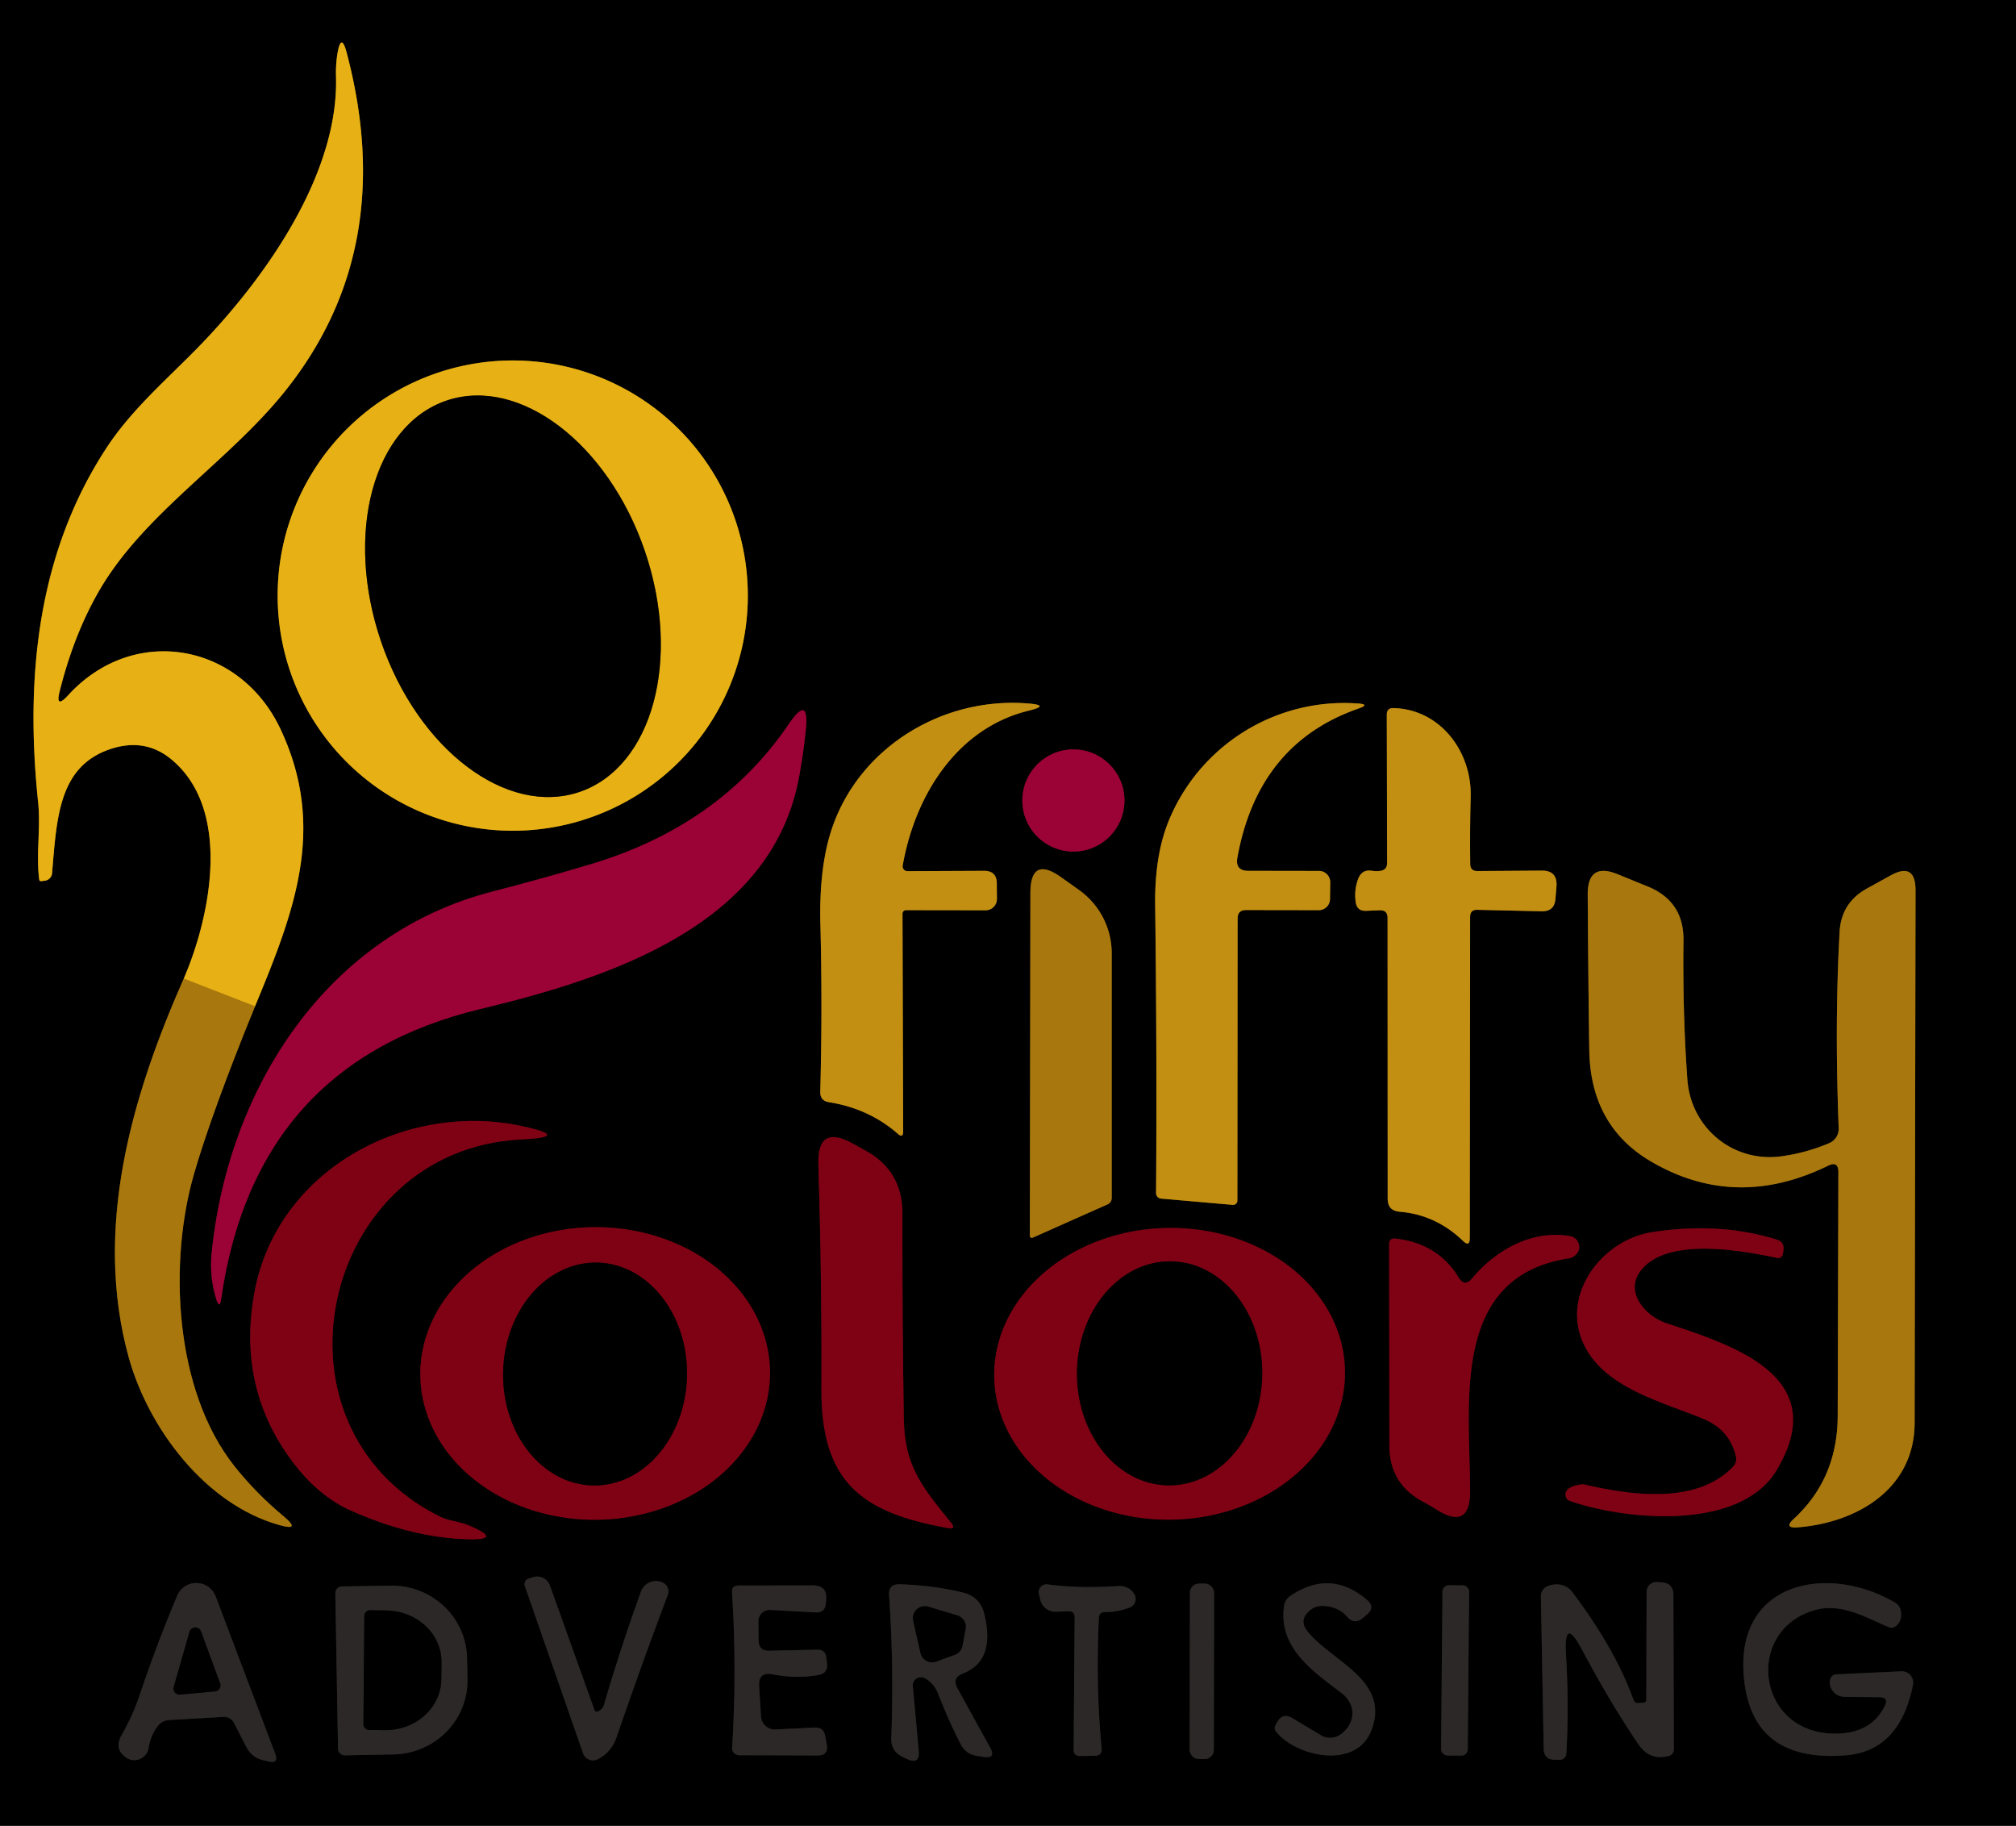 <?xml version="1.0" encoding="UTF-8" standalone="no"?>
<svg xmlns="http://www.w3.org/2000/svg" version="1.1" viewBox="0.00 0.00 180.00 163.00">
  <g stroke-width="2.00" fill="none" stroke-linecap="butt">
    <path stroke="#543c07" d="   M 16.41 87.36   C 11.70 97.99 8.34 109.72 11.49 121.16   C 13.24 127.49 18.33 134.31 24.97 136.15   Q 26.90 136.69 25.37 135.40   Q 22.87 133.32 20.96 130.92   C 15.49 124.05 15.07 112.54 17.33 104.77   Q 18.92 99.29 22.77 89.83"></path>
    <path stroke="#74590b" d="   M 22.77 89.83   C 26.30 81.33 29.17 73.91 25.06 65.12   C 21.43 57.37 11.93 55.68 6.09 62.06   Q 4.90 63.36 5.34 61.66   Q 6.59 56.69 8.78 52.86   C 12.78 45.86 20.37 41.26 25.45 34.92   Q 35.60 22.25 30.95 4.69   Q 30.47 2.89 30.14 4.72   Q 29.97 5.73 30.00 6.80   C 30.27 15.44 23.82 24.66 17.90 30.79   C 15.03 33.76 11.86 36.43 9.57 39.89   C 3.37 49.29 2.23 60.40 3.40 71.57   C 3.65 73.91 3.21 76.19 3.50 78.50   Q 3.52 78.68 3.70 78.66   L 4.01 78.62   A 0.74 0.73 89.1 0 0 4.65 77.95   C 5.07 72.95 5.25 68.40 9.88 66.86   Q 12.94 65.85 15.29 67.78   C 20.65 72.20 18.90 81.56 16.41 87.36"></path>
    <path stroke="#c89512" d="   M 22.77 89.83   L 16.41 87.36"></path>
    <path stroke="#74590b" d="   M 66.77 53.17   A 20.99 20.99 0.0 0 0 45.78 32.18   A 20.99 20.99 0.0 0 0 24.79 53.17   A 20.99 20.99 0.0 0 0 45.78 74.16   A 20.99 20.99 0.0 0 0 66.77 53.17"></path>
    <path stroke="#624809" d="   M 81.02 77.77   A 0.43 0.43 0.0 0 1 80.60 77.26   C 81.71 70.93 85.50 64.98 91.85 63.44   Q 93.82 62.96 91.80 62.80   C 84.23 62.18 76.83 66.64 74.33 73.82   Q 73.12 77.29 73.25 82.47   Q 73.44 89.88 73.24 97.47   Q 73.22 98.26 74.00 98.39   Q 77.59 98.96 80.17 101.22   Q 80.64 101.63 80.64 101.00   L 80.58 81.62   Q 80.57 81.25 80.94 81.25   L 88.01 81.26   A 1.01 1.00 89.7 0 0 89.01 80.24   L 89.00 78.86   Q 88.99 77.74 87.86 77.74   L 81.02 77.77"></path>
    <path stroke="#624809" d="   M 111.25 81.24   L 117.74 81.25   A 1.00 1.00 0.0 0 0 118.75 80.26   L 118.77 78.77   A 1.01 1.00 -89.7 0 0 117.77 77.75   L 111.46 77.74   Q 110.27 77.74 110.48 76.56   Q 112.32 66.37 121.30 63.25   Q 122.37 62.88 121.24 62.80   C 113.87 62.28 107.13 66.55 104.37 73.23   Q 103.09 76.33 103.14 80.75   Q 103.31 94.65 103.22 106.51   A 0.49 0.49 0.0 0 0 103.67 107.00   L 110.07 107.56   A 0.38 0.38 0.0 0 0 110.48 107.18   L 110.50 82.00   Q 110.50 81.24 111.25 81.24"></path>
    <path stroke="#624809" d="   M 131.90 81.22   L 137.66 81.35   Q 138.79 81.37 138.88 80.24   L 138.97 79.14   Q 139.08 77.70 137.64 77.72   L 131.90 77.76   Q 131.28 77.76 131.27 77.14   Q 131.23 74.20 131.31 71.09   C 131.41 67.12 128.62 63.32 124.42 63.21   Q 123.82 63.19 123.82 63.80   L 123.85 77.05   Q 123.85 77.64 123.27 77.74   Q 122.91 77.80 122.54 77.74   Q 121.59 77.57 121.26 78.47   Q 120.90 79.43 121.04 80.51   Q 121.15 81.35 121.98 81.31   L 123.19 81.26   Q 123.89 81.23 123.89 81.94   L 123.90 107.02   Q 123.90 108.08 124.96 108.17   Q 128.19 108.43 130.63 110.78   Q 131.23 111.36 131.23 110.52   L 131.26 81.85   Q 131.26 81.20 131.90 81.22"></path>
    <path stroke="#4e011b" d="   M 18.90 111.83   Q 18.68 113.97 19.31 115.98   Q 19.61 116.92 19.75 115.94   Q 22.78 94.91 42.90 90.07   C 54.45 87.30 68.96 82.60 71.36 69.28   Q 71.74 67.22 71.94 65.20   Q 72.28 61.91 70.42 64.65   Q 64.25 73.74 52.61 77.19   Q 48.32 78.47 43.97 79.59   C 29.26 83.38 20.40 97.01 18.90 111.83"></path>
    <path stroke="#4e011b" d="   M 100.40 71.46   A 4.56 4.56 0.0 0 0 95.84 66.90   A 4.56 4.56 0.0 0 0 91.28 71.46   A 4.56 4.56 0.0 0 0 95.84 76.02   A 4.56 4.56 0.0 0 0 100.40 71.46"></path>
    <path stroke="#543c07" d="   M 94.74 78.31   Q 92.01 76.37 92.00 79.72   L 91.95 110.33   A 0.18 0.18 0.0 0 0 92.20 110.49   L 98.90 107.51   A 0.62 0.61 78.2 0 0 99.26 106.95   L 99.26 85.10   A 6.93 6.92 -72.3 0 0 96.34 79.45   Q 95.94 79.16 94.74 78.31"></path>
    <path stroke="#543c07" d="   M 164.14 104.63   Q 164.11 116.22 164.08 126.43   Q 164.05 132.01 160.16 135.59   Q 159.23 136.44 160.49 136.35   C 165.75 135.94 170.94 132.96 170.95 127.00   Q 170.99 102.58 171.03 79.48   Q 171.03 76.92 168.79 78.16   L 166.67 79.33   Q 164.39 80.60 164.25 83.20   Q 163.80 91.34 164.17 100.71   A 1.40 1.39 -12.8 0 1 163.32 102.05   Q 161.30 102.91 159.09 103.22   C 154.73 103.83 150.98 100.68 150.66 96.40   Q 150.23 90.49 150.31 83.97   Q 150.36 80.45 147.10 79.13   L 144.45 78.05   Q 141.74 76.94 141.76 79.87   Q 141.81 87.61 141.90 93.73   Q 142.00 100.55 147.47 103.72   Q 154.99 108.09 163.23 104.06   Q 164.14 103.62 164.14 104.63"></path>
    <path stroke="#3f010a" d="   M 46.62 100.53   C 36.15 98.27 24.67 104.50 22.70 115.46   Q 21.18 123.90 26.10 130.46   Q 28.42 133.57 31.37 134.87   Q 36.66 137.21 41.50 137.40   Q 45.17 137.55 41.77 136.14   C 40.99 135.82 40.07 135.78 39.24 135.37   C 23.06 127.28 28.71 102.60 46.53 101.72   Q 51.13 101.50 46.62 100.53"></path>
    <path stroke="#3f010a" d="   M 80.70 126.70   Q 80.56 118.25 80.57 108.28   Q 80.57 104.53 77.29 102.72   L 76.13 102.08   Q 72.96 100.33 73.07 103.95   Q 73.38 113.99 73.34 123.97   C 73.30 132.29 76.92 135.04 84.63 136.41   Q 85.41 136.54 84.91 135.93   C 82.41 132.82 80.77 130.96 80.70 126.70"></path>
    <path stroke="#3f010a" d="   M 120.087 122.339   A 15.66 13.02 -1.1 0 0 104.18 109.622   A 15.66 13.02 -1.1 0 0 88.773 122.941   A 15.66 13.02 -1.1 0 0 104.68 135.658   A 15.66 13.02 -1.1 0 0 120.087 122.339"></path>
    <path stroke="#3f010a" d="   M 146.64 113.25   Q 149.27 110.26 158.68 112.30   A 0.42 0.42 0.0 0 0 159.18 111.95   L 159.23 111.64   Q 159.35 110.88 158.61 110.65   Q 153.45 109.06 147.48 110.00   C 142.86 110.74 139.09 115.90 141.63 120.43   C 143.65 124.02 148.59 125.20 152.11 126.67   Q 154.44 127.65 154.99 130.00   A 1.00 0.98 60.1 0 1 154.75 130.92   C 151.53 134.32 145.72 133.50 141.58 132.55   A 1.25 1.23 45.5 0 0 141.02 132.54   Q 139.59 132.80 139.81 133.62   A 0.55 0.53 -89.2 0 0 140.15 133.98   C 144.96 135.67 155.33 136.77 158.64 131.22   C 163.64 122.83 154.62 120.07 148.75 118.11   C 146.88 117.48 144.89 115.24 146.64 113.25"></path>
    <path stroke="#3f010a" d="   M 68.749 122.447   A 15.61 13.06 -0.6 0 0 53.003 109.551   A 15.61 13.06 -0.6 0 0 37.531 122.773   A 15.61 13.06 -0.6 0 0 53.277 135.669   A 15.61 13.06 -0.6 0 0 68.749 122.447"></path>
    <path stroke="#3f010a" d="   M 130.23 114.04   Q 128.37 110.97 124.52 110.56   A 0.44 0.44 0.0 0 0 124.03 111.00   L 124.05 129.04   Q 124.06 132.49 127.11 134.09   Q 127.69 134.40 128.25 134.75   Q 131.27 136.67 131.26 133.09   C 131.23 125.19 129.50 113.97 140.08 112.33   Q 140.50 112.26 140.79 111.91   Q 141.10 111.52 140.96 111.05   A 0.98 0.97 86.6 0 0 140.18 110.35   C 136.80 109.77 133.57 111.57 131.43 114.13   Q 130.77 114.92 130.23 114.04"></path>
    <path stroke="#161414" d="   M 53.35 152.79   A 0.21 0.21 0.0 0 1 53.08 152.66   L 49.10 141.54   A 1.22 1.22 0.0 0 0 47.58 140.80   L 47.20 140.92   A 0.52 0.52 0.0 0 0 46.86 141.59   L 52.06 156.52   A 0.94 0.94 0.0 0 0 53.37 157.05   Q 54.57 156.45 55.05 155.08   Q 57.33 148.45 59.63 142.36   A 0.86 0.86 0.0 0 0 59.25 141.32   Q 59.01 141.18 58.74 141.15   A 1.43 1.42 13.1 0 0 57.23 142.08   Q 55.33 147.35 53.94 152.15   Q 53.88 152.37 53.71 152.56   Q 53.56 152.72 53.35 152.79"></path>
    <path stroke="#161414" d="   M 108.402 142.182   A 0.81 0.81 0.0 0 0 107.594 141.37   L 107.054 141.369   A 0.81 0.81 0.0 0 0 106.242 142.178   L 106.218 156.218   A 0.81 0.81 0.0 0 0 107.026 157.03   L 107.566 157.03   A 0.81 0.81 0.0 0 0 108.378 156.222   L 108.402 142.182"></path>
    <path stroke="#161414" d="   M 118.02 143.36   Q 119.44 143.37 120.29 144.34   Q 120.94 145.06 121.68 144.44   L 122.05 144.12   Q 122.81 143.48 122.06 142.83   Q 118.81 140.05 115.22 142.46   Q 114.73 142.79 114.65 143.38   C 114.12 147.11 117.23 149.19 119.79 151.15   C 121.10 152.15 121.07 153.83 119.70 154.83   A 1.59 1.58 -47.5 0 1 117.95 154.91   L 115.39 153.38   Q 114.52 152.86 114.03 153.74   L 113.90 153.97   Q 113.71 154.29 113.94 154.59   C 115.69 156.81 121.10 158.02 122.45 154.46   C 124.16 149.95 118.83 148.31 116.70 145.58   Q 115.92 144.57 117.03 143.70   A 1.62 1.57 25.1 0 1 118.02 143.36"></path>
    <path stroke="#161414" d="   M 146.76 151.99   L 146.31 152.03   Q 145.96 152.05 145.84 151.73   Q 144.24 147.25 140.38 142.12   C 139.85 141.41 138.93 141.28 138.16 141.61   A 0.97 0.95 78.2 0 0 137.58 142.51   L 137.83 156.10   Q 137.85 157.09 138.85 157.10   L 139.27 157.10   A 0.58 0.58 0.0 0 0 139.85 156.55   Q 140.10 152.31 139.82 147.75   Q 139.60 144.13 141.29 147.34   Q 143.68 151.85 146.27 155.69   Q 147.27 157.18 148.95 156.77   Q 149.45 156.64 149.45 156.13   L 149.41 142.37   Q 149.41 141.33 148.37 141.26   L 147.95 141.23   A 0.88 0.87 -87.8 0 0 147.02 142.10   L 146.99 151.74   Q 146.99 151.97 146.76 151.99"></path>
    <path stroke="#161414" d="   M 168.28 152.30   Q 167.08 154.71 164.00 154.76   C 156.79 154.88 155.68 145.49 162.09 143.72   C 164.43 143.08 166.58 144.39 168.67 145.27   Q 168.92 145.37 169.16 145.23   Q 169.83 144.84 169.73 143.90   A 1.14 1.12 12.5 0 0 169.18 143.05   C 163.30 139.63 155.22 141.12 155.67 149.24   Q 156.12 157.38 164.78 156.70   Q 169.61 156.33 170.80 150.42   A 1.02 1.01 -85.6 0 0 169.76 149.20   L 163.94 149.47   A 0.57 0.56 7.5 0 0 163.43 149.86   Q 163.29 150.33 163.50 150.73   Q 163.90 151.47 164.74 151.48   L 167.79 151.51   Q 168.67 151.52 168.28 152.30"></path>
    <path stroke="#161414" d="   M 20.89 153.81   L 22.01 155.98   Q 22.47 156.87 23.44 157.12   L 23.95 157.24   Q 24.92 157.49 24.57 156.55   L 19.26 142.52   A 1.85 1.85 0.0 0 0 15.82 142.45   Q 13.94 146.92 12.41 151.49   Q 11.84 153.17 10.86 154.89   Q 10.16 156.12 11.24 156.89   A 1.30 1.29 -67.9 0 0 13.27 156.03   Q 13.45 154.89 14.11 154.06   Q 14.48 153.59 15.09 153.55   L 19.95 153.27   A 1.00 0.98 74.3 0 1 20.89 153.81"></path>
    <path stroke="#161414" d="   M 29.94 142.23   L 30.18 156.11   A 0.60 0.60 0.0 0 0 30.79 156.70   L 35.12 156.62   A 6.73 6.59 -1.0 0 0 41.74 149.92   L 41.70 148.02   A 6.73 6.59 -1.0 0 0 34.86 141.55   L 30.53 141.62   A 0.60 0.60 0.0 0 0 29.94 142.23"></path>
    <path stroke="#161414" d="   M 67.71 144.74   A 1.01 1.01 0.0 0 1 68.77 143.72   L 72.83 143.94   Q 73.65 143.98 73.73 143.17   L 73.76 142.83   Q 73.89 141.53 72.58 141.53   L 65.94 141.54   Q 65.32 141.54 65.36 142.15   Q 65.80 149.00 65.37 156.02   A 0.63 0.62 2.6 0 0 65.99 156.69   L 73.00 156.71   Q 73.99 156.72 73.82 155.74   L 73.68 154.98   Q 73.54 154.19 72.73 154.22   L 69.24 154.39   A 1.23 1.23 0.0 0 1 67.95 153.24   L 67.78 150.55   Q 67.69 149.22 68.99 149.47   Q 71.17 149.89 73.09 149.52   Q 73.94 149.36 73.84 148.50   L 73.78 147.98   Q 73.70 147.25 72.97 147.27   L 68.68 147.36   Q 67.74 147.38 67.73 146.43   L 67.71 144.74"></path>
    <path stroke="#161414" d="   M 82.55 149.80   Q 83.38 150.23 83.77 151.22   Q 84.73 153.68 85.76 155.68   Q 86.23 156.60 87.24 156.75   L 87.81 156.84   Q 88.96 157.02 88.40 156.00   L 85.49 150.72   Q 84.97 149.77 85.98 149.39   Q 88.91 148.26 87.88 144.07   Q 87.50 142.54 85.98 142.17   Q 83.38 141.53 80.33 141.43   Q 79.31 141.40 79.38 142.41   Q 79.82 148.63 79.58 155.15   Q 79.54 156.34 80.61 156.85   L 80.97 157.02   Q 82.15 157.58 82.03 156.28   L 81.50 150.52   A 0.73 0.73 0.0 0 1 82.55 149.80"></path>
    <path stroke="#161414" d="   M 98.69 143.91   Q 99.79 143.92 100.87 143.50   A 0.82 0.82 0.0 0 0 101.26 142.28   Q 100.77 141.53 99.79 141.59   Q 96.37 141.82 93.54 141.44   A 0.71 0.70 87.4 0 0 92.76 142.30   L 92.89 142.83   A 1.39 1.38 -7.9 0 0 94.29 143.88   L 95.39 143.84   Q 95.96 143.82 95.95 144.39   L 95.86 156.18   Q 95.86 156.77 96.45 156.76   L 97.75 156.74   Q 98.43 156.73 98.36 156.04   Q 97.83 150.76 98.11 144.45   Q 98.13 143.90 98.69 143.91"></path>
    <path stroke="#161414" d="   M 131.171 142.091   A 0.56 0.56 0.0 0 0 130.616 141.526   L 129.356 141.515   A 0.56 0.56 0.0 0 0 128.792 142.07   L 128.669 156.149   A 0.56 0.56 0.0 0 0 129.224 156.714   L 130.484 156.725   A 0.56 0.56 0.0 0 0 131.048 156.17   L 131.171 142.091"></path>
    <path stroke="#74590b" d="   M 51.746 70.696   A 18.45 12.45 71.2 0 0 57.586 49.218   A 18.45 12.45 71.2 0 0 39.854 35.764   A 18.45 12.45 71.2 0 0 34.014 57.242   A 18.45 12.45 71.2 0 0 51.746 70.696"></path>
    <path stroke="#3f010a" d="   M 104.325 132.6   A 10.00 8.27 90.6 0 0 112.7 122.687   A 10.00 8.27 90.6 0 0 104.535 112.6   A 10.00 8.27 90.6 0 0 96.16 122.513   A 10.00 8.27 90.6 0 0 104.325 132.6"></path>
    <path stroke="#3f010a" d="   M 52.956 132.608   A 9.95 8.21 91.0 0 0 61.339 122.803   A 9.95 8.21 91.0 0 0 53.304 112.712   A 9.95 8.21 91.0 0 0 44.921 122.517   A 9.95 8.21 91.0 0 0 52.956 132.608"></path>
    <path stroke="#161414" d="   M 19.19 150.99   A 0.54 0.54 0.0 0 0 19.65 150.26   L 17.95 145.65   A 0.54 0.54 0.0 0 0 16.92 145.68   L 15.51 150.60   A 0.54 0.54 0.0 0 0 16.08 151.28   L 19.19 150.99"></path>
    <path stroke="#161414" d="   M 32.53 144.26   L 32.45 153.92   A 0.51 0.51 0.0 0 0 32.95 154.43   L 34.37 154.45   A 4.99 4.57 0.5 0 0 39.40 149.92   L 39.42 148.38   A 4.99 4.57 0.5 0 0 34.47 143.77   L 33.05 143.75   A 0.51 0.51 0.0 0 0 32.53 144.26"></path>
    <path stroke="#161414" d="   M 86.21 145.42   A 1.06 1.06 0.0 0 0 85.48 144.21   L 82.87 143.43   A 1.06 1.06 0.0 0 0 81.54 144.68   L 82.19 147.56   A 1.06 1.06 0.0 0 0 83.58 148.33   L 85.25 147.72   A 1.06 1.06 0.0 0 0 85.93 146.92   L 86.21 145.42"></path>
  </g>
  <path fill="#000000" d="   M 0.00 0.00   L 180.00 0.00   L 180.00 163.00   L 0.00 163.00   L 0.00 0.00   Z   M 16.41 87.36   C 11.70 97.99 8.34 109.72 11.49 121.16   C 13.24 127.49 18.33 134.31 24.97 136.15   Q 26.90 136.69 25.37 135.40   Q 22.87 133.32 20.96 130.92   C 15.49 124.05 15.07 112.54 17.33 104.77   Q 18.92 99.29 22.77 89.83   C 26.30 81.33 29.17 73.91 25.06 65.12   C 21.43 57.37 11.93 55.68 6.09 62.06   Q 4.90 63.36 5.34 61.66   Q 6.59 56.69 8.78 52.86   C 12.78 45.86 20.37 41.26 25.45 34.92   Q 35.60 22.25 30.95 4.69   Q 30.47 2.89 30.14 4.72   Q 29.97 5.73 30.00 6.80   C 30.27 15.44 23.82 24.66 17.90 30.79   C 15.03 33.76 11.86 36.43 9.57 39.89   C 3.37 49.29 2.23 60.40 3.40 71.57   C 3.65 73.91 3.21 76.19 3.50 78.50   Q 3.52 78.68 3.70 78.66   L 4.01 78.62   A 0.74 0.73 89.1 0 0 4.65 77.95   C 5.07 72.95 5.25 68.40 9.88 66.86   Q 12.94 65.85 15.29 67.78   C 20.65 72.20 18.90 81.56 16.41 87.36   Z   M 66.77 53.17   A 20.99 20.99 0.0 0 0 45.78 32.18   A 20.99 20.99 0.0 0 0 24.79 53.17   A 20.99 20.99 0.0 0 0 45.78 74.16   A 20.99 20.99 0.0 0 0 66.77 53.17   Z   M 81.02 77.77   A 0.43 0.43 0.0 0 1 80.60 77.26   C 81.71 70.93 85.50 64.98 91.85 63.44   Q 93.82 62.96 91.80 62.80   C 84.23 62.18 76.83 66.64 74.33 73.82   Q 73.12 77.29 73.25 82.47   Q 73.44 89.88 73.24 97.47   Q 73.22 98.26 74.00 98.39   Q 77.59 98.96 80.17 101.22   Q 80.64 101.63 80.64 101.00   L 80.58 81.62   Q 80.57 81.25 80.94 81.25   L 88.01 81.26   A 1.01 1.00 89.7 0 0 89.01 80.24   L 89.00 78.86   Q 88.99 77.74 87.86 77.74   L 81.02 77.77   Z   M 111.25 81.24   L 117.74 81.25   A 1.00 1.00 0.0 0 0 118.75 80.26   L 118.77 78.77   A 1.01 1.00 -89.7 0 0 117.77 77.75   L 111.46 77.74   Q 110.27 77.74 110.48 76.56   Q 112.32 66.37 121.30 63.25   Q 122.37 62.88 121.24 62.80   C 113.87 62.28 107.13 66.55 104.37 73.23   Q 103.09 76.33 103.14 80.75   Q 103.31 94.65 103.22 106.51   A 0.49 0.49 0.0 0 0 103.67 107.00   L 110.07 107.56   A 0.38 0.38 0.0 0 0 110.48 107.18   L 110.50 82.00   Q 110.50 81.24 111.25 81.24   Z   M 131.90 81.22   L 137.66 81.35   Q 138.79 81.37 138.88 80.24   L 138.97 79.14   Q 139.08 77.70 137.64 77.72   L 131.90 77.76   Q 131.28 77.76 131.27 77.14   Q 131.23 74.20 131.31 71.09   C 131.41 67.12 128.62 63.32 124.42 63.21   Q 123.82 63.19 123.82 63.80   L 123.85 77.05   Q 123.85 77.64 123.27 77.74   Q 122.91 77.80 122.54 77.74   Q 121.59 77.57 121.26 78.47   Q 120.90 79.43 121.04 80.51   Q 121.15 81.35 121.98 81.31   L 123.19 81.26   Q 123.89 81.23 123.89 81.94   L 123.90 107.02   Q 123.90 108.08 124.96 108.17   Q 128.19 108.43 130.63 110.78   Q 131.23 111.36 131.23 110.52   L 131.26 81.85   Q 131.26 81.20 131.90 81.22   Z   M 18.90 111.83   Q 18.68 113.97 19.31 115.98   Q 19.61 116.92 19.75 115.94   Q 22.78 94.91 42.90 90.07   C 54.45 87.30 68.96 82.60 71.36 69.28   Q 71.74 67.22 71.94 65.20   Q 72.28 61.91 70.42 64.65   Q 64.25 73.74 52.61 77.19   Q 48.32 78.47 43.97 79.59   C 29.26 83.38 20.40 97.01 18.90 111.83   Z   M 100.40 71.46   A 4.56 4.56 0.0 0 0 95.84 66.90   A 4.56 4.56 0.0 0 0 91.28 71.46   A 4.56 4.56 0.0 0 0 95.84 76.02   A 4.56 4.56 0.0 0 0 100.40 71.46   Z   M 94.74 78.31   Q 92.01 76.37 92.00 79.72   L 91.95 110.33   A 0.18 0.18 0.0 0 0 92.20 110.49   L 98.90 107.51   A 0.62 0.61 78.2 0 0 99.26 106.95   L 99.26 85.10   A 6.93 6.92 -72.3 0 0 96.34 79.45   Q 95.94 79.16 94.74 78.31   Z   M 164.14 104.63   Q 164.11 116.22 164.08 126.43   Q 164.05 132.01 160.16 135.59   Q 159.23 136.44 160.49 136.35   C 165.75 135.94 170.94 132.96 170.95 127.00   Q 170.99 102.58 171.03 79.48   Q 171.03 76.92 168.79 78.16   L 166.67 79.33   Q 164.39 80.60 164.25 83.20   Q 163.80 91.34 164.17 100.71   A 1.40 1.39 -12.8 0 1 163.32 102.05   Q 161.30 102.91 159.09 103.22   C 154.73 103.83 150.98 100.68 150.66 96.40   Q 150.23 90.49 150.31 83.97   Q 150.36 80.45 147.10 79.13   L 144.45 78.05   Q 141.74 76.94 141.76 79.87   Q 141.81 87.61 141.90 93.73   Q 142.00 100.55 147.47 103.72   Q 154.99 108.09 163.23 104.06   Q 164.14 103.62 164.14 104.63   Z   M 46.62 100.53   C 36.15 98.27 24.67 104.50 22.70 115.46   Q 21.18 123.90 26.10 130.46   Q 28.42 133.57 31.37 134.87   Q 36.66 137.21 41.50 137.40   Q 45.17 137.55 41.77 136.14   C 40.99 135.82 40.07 135.78 39.24 135.37   C 23.06 127.28 28.71 102.60 46.53 101.72   Q 51.13 101.50 46.62 100.53   Z   M 80.70 126.70   Q 80.56 118.25 80.57 108.28   Q 80.57 104.53 77.29 102.72   L 76.13 102.08   Q 72.96 100.33 73.07 103.95   Q 73.38 113.99 73.34 123.97   C 73.30 132.29 76.92 135.04 84.63 136.41   Q 85.41 136.54 84.91 135.93   C 82.41 132.82 80.77 130.96 80.70 126.70   Z   M 120.087 122.339   A 15.66 13.02 -1.1 0 0 104.18 109.622   A 15.66 13.02 -1.1 0 0 88.773 122.941   A 15.66 13.02 -1.1 0 0 104.68 135.658   A 15.66 13.02 -1.1 0 0 120.087 122.339   Z   M 146.64 113.25   Q 149.27 110.26 158.68 112.30   A 0.42 0.42 0.0 0 0 159.18 111.95   L 159.23 111.64   Q 159.35 110.88 158.61 110.65   Q 153.45 109.06 147.48 110.00   C 142.86 110.74 139.09 115.90 141.63 120.43   C 143.65 124.02 148.59 125.20 152.11 126.67   Q 154.44 127.65 154.99 130.00   A 1.00 0.98 60.1 0 1 154.75 130.92   C 151.53 134.32 145.72 133.50 141.58 132.55   A 1.25 1.23 45.5 0 0 141.02 132.54   Q 139.59 132.80 139.81 133.62   A 0.55 0.53 -89.2 0 0 140.15 133.98   C 144.96 135.67 155.33 136.77 158.64 131.22   C 163.64 122.83 154.62 120.07 148.75 118.11   C 146.88 117.48 144.89 115.24 146.64 113.25   Z   M 68.749 122.447   A 15.61 13.06 -0.6 0 0 53.003 109.551   A 15.61 13.06 -0.6 0 0 37.531 122.773   A 15.61 13.06 -0.6 0 0 53.277 135.669   A 15.61 13.06 -0.6 0 0 68.749 122.447   Z   M 130.23 114.04   Q 128.37 110.97 124.52 110.56   A 0.44 0.44 0.0 0 0 124.03 111.00   L 124.05 129.04   Q 124.06 132.49 127.11 134.09   Q 127.69 134.40 128.25 134.75   Q 131.27 136.67 131.26 133.09   C 131.23 125.19 129.50 113.97 140.08 112.33   Q 140.50 112.26 140.79 111.91   Q 141.10 111.52 140.96 111.05   A 0.98 0.97 86.6 0 0 140.18 110.35   C 136.80 109.77 133.57 111.57 131.43 114.13   Q 130.77 114.92 130.23 114.04   Z   M 53.35 152.79   A 0.21 0.21 0.0 0 1 53.08 152.66   L 49.10 141.54   A 1.22 1.22 0.0 0 0 47.58 140.80   L 47.20 140.92   A 0.52 0.52 0.0 0 0 46.86 141.59   L 52.06 156.52   A 0.94 0.94 0.0 0 0 53.37 157.05   Q 54.57 156.45 55.05 155.08   Q 57.33 148.45 59.63 142.36   A 0.86 0.86 0.0 0 0 59.25 141.32   Q 59.01 141.18 58.74 141.15   A 1.43 1.42 13.1 0 0 57.23 142.08   Q 55.33 147.35 53.94 152.15   Q 53.88 152.37 53.71 152.56   Q 53.56 152.72 53.35 152.79   Z   M 108.402 142.182   A 0.81 0.81 0.0 0 0 107.594 141.37   L 107.054 141.369   A 0.81 0.81 0.0 0 0 106.242 142.178   L 106.218 156.218   A 0.81 0.81 0.0 0 0 107.026 157.03   L 107.566 157.03   A 0.81 0.81 0.0 0 0 108.378 156.222   L 108.402 142.182   Z   M 118.02 143.36   Q 119.44 143.37 120.29 144.34   Q 120.94 145.06 121.68 144.44   L 122.05 144.12   Q 122.81 143.48 122.06 142.83   Q 118.81 140.05 115.22 142.46   Q 114.73 142.79 114.65 143.38   C 114.12 147.11 117.23 149.19 119.79 151.15   C 121.10 152.15 121.07 153.83 119.70 154.83   A 1.59 1.58 -47.5 0 1 117.95 154.91   L 115.39 153.38   Q 114.52 152.86 114.03 153.74   L 113.90 153.97   Q 113.71 154.29 113.94 154.59   C 115.69 156.81 121.10 158.02 122.45 154.46   C 124.16 149.95 118.83 148.31 116.70 145.58   Q 115.92 144.57 117.03 143.70   A 1.62 1.57 25.1 0 1 118.02 143.36   Z   M 146.76 151.99   L 146.31 152.03   Q 145.96 152.05 145.84 151.73   Q 144.24 147.25 140.38 142.12   C 139.85 141.41 138.93 141.28 138.16 141.61   A 0.97 0.95 78.2 0 0 137.58 142.51   L 137.83 156.10   Q 137.85 157.09 138.85 157.10   L 139.27 157.10   A 0.58 0.58 0.0 0 0 139.85 156.55   Q 140.10 152.31 139.82 147.75   Q 139.60 144.13 141.29 147.34   Q 143.68 151.85 146.27 155.69   Q 147.27 157.18 148.95 156.77   Q 149.45 156.64 149.45 156.13   L 149.41 142.37   Q 149.41 141.33 148.37 141.26   L 147.95 141.23   A 0.88 0.87 -87.8 0 0 147.02 142.10   L 146.99 151.74   Q 146.99 151.97 146.76 151.99   Z   M 168.28 152.30   Q 167.08 154.71 164.00 154.76   C 156.79 154.88 155.68 145.49 162.09 143.72   C 164.43 143.08 166.58 144.39 168.67 145.27   Q 168.92 145.37 169.16 145.23   Q 169.83 144.84 169.73 143.90   A 1.14 1.12 12.5 0 0 169.18 143.05   C 163.30 139.63 155.22 141.12 155.67 149.24   Q 156.12 157.38 164.78 156.70   Q 169.61 156.33 170.80 150.42   A 1.02 1.01 -85.6 0 0 169.76 149.20   L 163.94 149.47   A 0.57 0.56 7.5 0 0 163.43 149.86   Q 163.29 150.33 163.50 150.73   Q 163.90 151.47 164.74 151.48   L 167.79 151.51   Q 168.67 151.52 168.28 152.30   Z   M 20.89 153.81   L 22.01 155.98   Q 22.47 156.87 23.44 157.12   L 23.95 157.24   Q 24.92 157.49 24.57 156.55   L 19.26 142.52   A 1.85 1.85 0.0 0 0 15.82 142.45   Q 13.94 146.92 12.41 151.49   Q 11.84 153.17 10.86 154.89   Q 10.16 156.12 11.24 156.89   A 1.30 1.29 -67.9 0 0 13.27 156.03   Q 13.45 154.89 14.11 154.06   Q 14.48 153.59 15.09 153.55   L 19.95 153.27   A 1.00 0.98 74.3 0 1 20.89 153.81   Z   M 29.94 142.23   L 30.18 156.11   A 0.60 0.60 0.0 0 0 30.79 156.70   L 35.12 156.62   A 6.73 6.59 -1.0 0 0 41.74 149.92   L 41.70 148.02   A 6.73 6.59 -1.0 0 0 34.86 141.55   L 30.53 141.62   A 0.60 0.60 0.0 0 0 29.94 142.23   Z   M 67.71 144.74   A 1.01 1.01 0.0 0 1 68.77 143.72   L 72.83 143.94   Q 73.65 143.98 73.73 143.17   L 73.76 142.83   Q 73.89 141.53 72.58 141.53   L 65.94 141.54   Q 65.32 141.54 65.36 142.15   Q 65.80 149.00 65.37 156.02   A 0.63 0.62 2.6 0 0 65.99 156.69   L 73.00 156.71   Q 73.99 156.72 73.82 155.74   L 73.68 154.98   Q 73.54 154.19 72.73 154.22   L 69.24 154.39   A 1.23 1.23 0.0 0 1 67.95 153.24   L 67.78 150.55   Q 67.69 149.22 68.99 149.47   Q 71.17 149.89 73.09 149.52   Q 73.94 149.36 73.84 148.50   L 73.78 147.98   Q 73.70 147.25 72.97 147.27   L 68.68 147.36   Q 67.74 147.38 67.73 146.43   L 67.71 144.74   Z   M 82.55 149.80   Q 83.38 150.23 83.77 151.22   Q 84.73 153.68 85.76 155.68   Q 86.23 156.60 87.24 156.75   L 87.81 156.84   Q 88.96 157.02 88.40 156.00   L 85.49 150.72   Q 84.97 149.77 85.98 149.39   Q 88.91 148.26 87.88 144.07   Q 87.50 142.54 85.98 142.17   Q 83.38 141.53 80.33 141.43   Q 79.31 141.40 79.38 142.41   Q 79.82 148.63 79.58 155.15   Q 79.54 156.34 80.61 156.85   L 80.97 157.02   Q 82.15 157.58 82.03 156.28   L 81.50 150.52   A 0.73 0.73 0.0 0 1 82.55 149.80   Z   M 98.69 143.91   Q 99.79 143.92 100.87 143.50   A 0.82 0.82 0.0 0 0 101.26 142.28   Q 100.77 141.53 99.79 141.59   Q 96.37 141.82 93.54 141.44   A 0.71 0.70 87.4 0 0 92.76 142.30   L 92.89 142.83   A 1.39 1.38 -7.9 0 0 94.29 143.88   L 95.39 143.84   Q 95.96 143.82 95.95 144.39   L 95.86 156.18   Q 95.86 156.77 96.45 156.76   L 97.75 156.74   Q 98.43 156.73 98.36 156.04   Q 97.83 150.76 98.11 144.45   Q 98.13 143.90 98.69 143.91   Z   M 131.171 142.091   A 0.56 0.56 0.0 0 0 130.616 141.526   L 129.356 141.515   A 0.56 0.56 0.0 0 0 128.792 142.07   L 128.669 156.149   A 0.56 0.56 0.0 0 0 129.224 156.714   L 130.484 156.725   A 0.56 0.56 0.0 0 0 131.048 156.17   L 131.171 142.091   Z"></path>
  <path fill="#e7b115" d="   M 22.77 89.83   L 16.41 87.36   C 18.90 81.56 20.65 72.20 15.29 67.78   Q 12.94 65.85 9.88 66.86   C 5.25 68.40 5.07 72.95 4.65 77.95   A 0.74 0.73 89.1 0 1 4.01 78.62   L 3.70 78.66   Q 3.52 78.68 3.50 78.50   C 3.21 76.19 3.65 73.91 3.40 71.57   C 2.23 60.40 3.37 49.29 9.57 39.89   C 11.86 36.43 15.03 33.76 17.90 30.79   C 23.82 24.66 30.27 15.44 30.00 6.80   Q 29.97 5.73 30.14 4.72   Q 30.47 2.89 30.95 4.69   Q 35.60 22.25 25.45 34.92   C 20.37 41.26 12.78 45.86 8.78 52.86   Q 6.59 56.69 5.34 61.66   Q 4.90 63.36 6.09 62.06   C 11.93 55.68 21.43 57.37 25.06 65.12   C 29.17 73.91 26.30 81.33 22.77 89.83   Z"></path>
  <path fill="#e7b115" d="   M 66.77 53.17   A 20.99 20.99 0.0 0 1 45.78 74.16   A 20.99 20.99 0.0 0 1 24.79 53.17   A 20.99 20.99 0.0 0 1 45.78 32.18   A 20.99 20.99 0.0 0 1 66.77 53.17   Z   M 51.746 70.696   A 18.45 12.45 71.2 0 0 57.586 49.218   A 18.45 12.45 71.2 0 0 39.854 35.764   A 18.45 12.45 71.2 0 0 34.014 57.242   A 18.45 12.45 71.2 0 0 51.746 70.696   Z"></path>
  <ellipse fill="#000000" cx="0.00" cy="0.00" transform="translate(45.80,53.23) rotate(71.2)" rx="18.45" ry="12.45"></ellipse>
  <path fill="#c38f12" d="   M 81.02 77.77   L 87.86 77.74   Q 88.99 77.74 89.00 78.86   L 89.01 80.24   A 1.01 1.00 89.7 0 1 88.01 81.26   L 80.94 81.25   Q 80.57 81.25 80.58 81.62   L 80.64 101.00   Q 80.64 101.63 80.17 101.22   Q 77.59 98.96 74.00 98.39   Q 73.22 98.26 73.24 97.47   Q 73.44 89.88 73.25 82.47   Q 73.12 77.29 74.33 73.82   C 76.83 66.64 84.23 62.18 91.80 62.80   Q 93.82 62.96 91.85 63.44   C 85.50 64.98 81.71 70.93 80.60 77.26   A 0.43 0.43 0.0 0 0 81.02 77.77   Z"></path>
  <path fill="#c38f12" d="   M 110.50 82.00   L 110.48 107.18   A 0.38 0.38 0.0 0 1 110.07 107.56   L 103.67 107.00   A 0.49 0.49 0.0 0 1 103.22 106.51   Q 103.31 94.65 103.14 80.75   Q 103.09 76.33 104.37 73.23   C 107.13 66.55 113.87 62.28 121.24 62.80   Q 122.37 62.88 121.30 63.25   Q 112.32 66.37 110.48 76.56   Q 110.27 77.74 111.46 77.74   L 117.77 77.75   A 1.01 1.00 -89.7 0 1 118.77 78.77   L 118.75 80.26   A 1.00 1.00 0.0 0 1 117.74 81.25   L 111.25 81.24   Q 110.50 81.24 110.50 82.00   Z"></path>
  <path fill="#c38f12" d="   M 131.26 81.85   L 131.23 110.52   Q 131.23 111.36 130.63 110.78   Q 128.19 108.43 124.96 108.17   Q 123.90 108.08 123.90 107.02   L 123.89 81.94   Q 123.89 81.23 123.19 81.26   L 121.98 81.31   Q 121.15 81.35 121.04 80.51   Q 120.90 79.43 121.26 78.47   Q 121.59 77.57 122.54 77.74   Q 122.91 77.80 123.27 77.74   Q 123.85 77.64 123.85 77.05   L 123.82 63.80   Q 123.82 63.19 124.42 63.21   C 128.62 63.32 131.41 67.12 131.31 71.09   Q 131.23 74.20 131.27 77.14   Q 131.28 77.76 131.90 77.76   L 137.64 77.72   Q 139.08 77.70 138.97 79.14   L 138.88 80.24   Q 138.79 81.37 137.66 81.35   L 131.90 81.22   Q 131.26 81.20 131.26 81.85   Z"></path>
  <path fill="#9b0236" d="   M 18.90 111.83   C 20.40 97.01 29.26 83.38 43.97 79.59   Q 48.32 78.47 52.61 77.19   Q 64.25 73.74 70.42 64.65   Q 72.28 61.91 71.94 65.20   Q 71.74 67.22 71.36 69.28   C 68.96 82.60 54.45 87.30 42.90 90.07   Q 22.78 94.91 19.75 115.94   Q 19.61 116.92 19.31 115.98   Q 18.68 113.97 18.90 111.83   Z"></path>
  <circle fill="#9b0236" cx="95.84" cy="71.46" r="4.56"></circle>
  <path fill="#a8780e" d="   M 94.74 78.31   Q 95.94 79.16 96.34 79.45   A 6.93 6.92 -72.3 0 1 99.26 85.10   L 99.26 106.95   A 0.62 0.61 78.2 0 1 98.90 107.51   L 92.20 110.49   A 0.18 0.18 0.0 0 1 91.95 110.33   L 92.00 79.72   Q 92.01 76.37 94.74 78.31   Z"></path>
  <path fill="#a8780e" d="   M 164.14 104.63   Q 164.14 103.62 163.23 104.06   Q 154.99 108.09 147.47 103.72   Q 142.00 100.55 141.90 93.73   Q 141.81 87.61 141.76 79.87   Q 141.74 76.94 144.45 78.05   L 147.10 79.13   Q 150.36 80.45 150.31 83.97   Q 150.23 90.49 150.66 96.40   C 150.98 100.68 154.73 103.83 159.09 103.22   Q 161.30 102.91 163.32 102.05   A 1.40 1.39 -12.8 0 0 164.17 100.71   Q 163.80 91.34 164.25 83.20   Q 164.39 80.60 166.67 79.33   L 168.79 78.16   Q 171.03 76.92 171.03 79.48   Q 170.99 102.58 170.95 127.00   C 170.94 132.96 165.75 135.94 160.49 136.35   Q 159.23 136.44 160.16 135.59   Q 164.05 132.01 164.08 126.43   Q 164.11 116.22 164.14 104.63   Z"></path>
  <path fill="#a8780e" d="   M 16.41 87.36   L 22.77 89.83   Q 18.92 99.29 17.33 104.77   C 15.07 112.54 15.49 124.05 20.96 130.92   Q 22.87 133.32 25.37 135.40   Q 26.90 136.69 24.97 136.15   C 18.33 134.31 13.24 127.49 11.49 121.16   C 8.34 109.72 11.70 97.99 16.41 87.36   Z"></path>
  <path fill="#7e0214" d="   M 22.70 115.46   C 24.67 104.50 36.15 98.27 46.62 100.53   Q 51.13 101.50 46.53 101.72   C 28.71 102.60 23.06 127.28 39.24 135.37   C 40.07 135.78 40.99 135.82 41.77 136.14   Q 45.17 137.55 41.50 137.40   Q 36.66 137.21 31.37 134.87   Q 28.42 133.57 26.10 130.46   Q 21.18 123.90 22.70 115.46   Z"></path>
  <path fill="#7e0214" d="   M 80.70 126.70   C 80.77 130.96 82.41 132.82 84.91 135.93   Q 85.41 136.54 84.63 136.41   C 76.92 135.04 73.30 132.29 73.34 123.97   Q 73.38 113.99 73.07 103.95   Q 72.96 100.33 76.13 102.08   L 77.29 102.72   Q 80.57 104.53 80.57 108.28   Q 80.56 118.25 80.70 126.70   Z"></path>
  <path fill="#7e0214" d="   M 120.087 122.339   A 15.66 13.02 -1.1 0 1 104.68 135.658   A 15.66 13.02 -1.1 0 1 88.773 122.941   A 15.66 13.02 -1.1 0 1 104.18 109.622   A 15.66 13.02 -1.1 0 1 120.087 122.339   Z   M 104.325 132.6   A 10.00 8.27 90.6 0 0 112.7 122.687   A 10.00 8.27 90.6 0 0 104.535 112.6   A 10.00 8.27 90.6 0 0 96.16 122.513   A 10.00 8.27 90.6 0 0 104.325 132.6   Z"></path>
  <path fill="#7e0214" d="   M 146.64 113.25   C 144.89 115.24 146.88 117.48 148.75 118.11   C 154.62 120.07 163.64 122.83 158.64 131.22   C 155.33 136.77 144.96 135.67 140.15 133.98   A 0.55 0.53 -89.2 0 1 139.81 133.62   Q 139.59 132.80 141.02 132.54   A 1.25 1.23 45.5 0 1 141.58 132.55   C 145.72 133.50 151.53 134.32 154.75 130.92   A 1.00 0.98 60.1 0 0 154.99 130.00   Q 154.44 127.65 152.11 126.67   C 148.59 125.20 143.65 124.02 141.63 120.43   C 139.09 115.90 142.86 110.74 147.48 110.00   Q 153.45 109.06 158.61 110.65   Q 159.35 110.88 159.23 111.64   L 159.18 111.95   A 0.42 0.42 0.0 0 1 158.68 112.30   Q 149.27 110.26 146.64 113.25   Z"></path>
  <path fill="#7e0214" d="   M 68.749 122.447   A 15.61 13.06 -0.6 0 1 53.277 135.669   A 15.61 13.06 -0.6 0 1 37.531 122.773   A 15.61 13.06 -0.6 0 1 53.003 109.551   A 15.61 13.06 -0.6 0 1 68.749 122.447   Z   M 52.956 132.608   A 9.95 8.21 91.0 0 0 61.339 122.803   A 9.95 8.21 91.0 0 0 53.304 112.712   A 9.95 8.21 91.0 0 0 44.921 122.517   A 9.95 8.21 91.0 0 0 52.956 132.608   Z"></path>
  <path fill="#7e0214" d="   M 131.43 114.13   C 133.57 111.57 136.80 109.77 140.18 110.35   A 0.98 0.97 86.6 0 1 140.96 111.05   Q 141.10 111.52 140.79 111.91   Q 140.50 112.26 140.08 112.33   C 129.50 113.97 131.23 125.19 131.26 133.09   Q 131.27 136.67 128.25 134.75   Q 127.69 134.40 127.11 134.09   Q 124.06 132.49 124.05 129.04   L 124.03 111.00   A 0.44 0.44 0.0 0 1 124.52 110.56   Q 128.37 110.97 130.23 114.04   Q 130.77 114.92 131.43 114.13   Z"></path>
  <ellipse fill="#000000" cx="0.00" cy="0.00" transform="translate(53.13,122.66) rotate(91.0)" rx="9.95" ry="8.21"></ellipse>
  <ellipse fill="#000000" cx="0.00" cy="0.00" transform="translate(104.43,122.60) rotate(90.6)" rx="10.00" ry="8.27"></ellipse>
  <path fill="#2b2827" d="   M 53.35 152.79   Q 53.56 152.72 53.71 152.56   Q 53.88 152.37 53.94 152.15   Q 55.33 147.35 57.23 142.08   A 1.43 1.42 13.1 0 1 58.74 141.15   Q 59.01 141.18 59.25 141.32   A 0.86 0.86 0.0 0 1 59.63 142.36   Q 57.33 148.45 55.05 155.08   Q 54.57 156.45 53.37 157.05   A 0.94 0.94 0.0 0 1 52.06 156.52   L 46.86 141.59   A 0.52 0.52 0.0 0 1 47.20 140.92   L 47.58 140.80   A 1.22 1.22 0.0 0 1 49.10 141.54   L 53.08 152.66   A 0.21 0.21 0.0 0 0 53.35 152.79   Z"></path>
  <rect fill="#2b2827" x="-1.08" y="-7.83" transform="translate(107.31,149.20) rotate(0.1)" width="2.16" height="15.66" rx="0.81"></rect>
  <path fill="#2b2827" d="   M 118.02 143.36   A 1.62 1.57 25.1 0 0 117.03 143.70   Q 115.92 144.57 116.70 145.58   C 118.83 148.31 124.16 149.95 122.45 154.46   C 121.10 158.02 115.69 156.81 113.94 154.59   Q 113.71 154.29 113.90 153.97   L 114.03 153.74   Q 114.52 152.86 115.39 153.38   L 117.95 154.91   A 1.59 1.58 -47.5 0 0 119.70 154.83   C 121.07 153.83 121.10 152.15 119.79 151.15   C 117.23 149.19 114.12 147.11 114.65 143.38   Q 114.73 142.79 115.22 142.46   Q 118.81 140.05 122.06 142.83   Q 122.81 143.48 122.05 144.12   L 121.68 144.44   Q 120.94 145.06 120.29 144.34   Q 119.44 143.37 118.02 143.36   Z"></path>
  <path fill="#2b2827" d="   M 146.99 151.74   L 147.02 142.10   A 0.88 0.87 -87.8 0 1 147.95 141.23   L 148.37 141.26   Q 149.41 141.33 149.41 142.37   L 149.45 156.13   Q 149.45 156.64 148.95 156.77   Q 147.27 157.18 146.27 155.69   Q 143.68 151.85 141.29 147.34   Q 139.60 144.13 139.82 147.75   Q 140.10 152.31 139.85 156.55   A 0.58 0.58 0.0 0 1 139.27 157.10   L 138.85 157.10   Q 137.85 157.09 137.83 156.10   L 137.58 142.51   A 0.97 0.95 78.2 0 1 138.16 141.61   C 138.93 141.28 139.85 141.41 140.38 142.12   Q 144.24 147.25 145.84 151.73   Q 145.96 152.05 146.31 152.03   L 146.76 151.99   Q 146.99 151.97 146.99 151.74   Z"></path>
  <path fill="#2b2827" d="   M 167.79 151.51   L 164.74 151.48   Q 163.90 151.47 163.50 150.73   Q 163.29 150.33 163.43 149.86   A 0.57 0.56 7.5 0 1 163.94 149.47   L 169.76 149.20   A 1.02 1.01 -85.6 0 1 170.80 150.42   Q 169.61 156.33 164.78 156.70   Q 156.12 157.38 155.67 149.24   C 155.22 141.12 163.30 139.63 169.18 143.05   A 1.14 1.12 12.5 0 1 169.73 143.90   Q 169.83 144.84 169.16 145.23   Q 168.92 145.37 168.67 145.27   C 166.58 144.39 164.43 143.08 162.09 143.72   C 155.68 145.49 156.79 154.88 164.00 154.76   Q 167.08 154.71 168.28 152.30   Q 168.67 151.52 167.79 151.51   Z"></path>
  <path fill="#2b2827" d="   M 19.95 153.27   L 15.09 153.55   Q 14.48 153.59 14.11 154.06   Q 13.45 154.89 13.27 156.03   A 1.30 1.29 -67.9 0 1 11.24 156.89   Q 10.16 156.12 10.86 154.89   Q 11.84 153.17 12.41 151.49   Q 13.94 146.92 15.82 142.45   A 1.85 1.85 0.0 0 1 19.26 142.52   L 24.57 156.55   Q 24.92 157.49 23.95 157.24   L 23.44 157.12   Q 22.47 156.87 22.01 155.98   L 20.89 153.81   A 1.00 0.98 74.3 0 0 19.95 153.27   Z   M 19.19 150.99   A 0.54 0.54 0.0 0 0 19.65 150.26   L 17.95 145.65   A 0.54 0.54 0.0 0 0 16.92 145.68   L 15.51 150.60   A 0.54 0.54 0.0 0 0 16.08 151.28   L 19.19 150.99   Z"></path>
  <path fill="#2b2827" d="   M 29.94 142.23   A 0.60 0.60 0.0 0 1 30.53 141.62   L 34.86 141.55   A 6.73 6.59 -1.0 0 1 41.70 148.02   L 41.74 149.92   A 6.73 6.59 -1.0 0 1 35.12 156.62   L 30.79 156.70   A 0.60 0.60 0.0 0 1 30.18 156.11   L 29.94 142.23   Z   M 32.53 144.26   L 32.45 153.92   A 0.51 0.51 0.0 0 0 32.95 154.43   L 34.37 154.45   A 4.99 4.57 0.5 0 0 39.40 149.92   L 39.42 148.38   A 4.99 4.57 0.5 0 0 34.47 143.77   L 33.05 143.75   A 0.51 0.51 0.0 0 0 32.53 144.26   Z"></path>
  <path fill="#2b2827" d="   M 68.68 147.36   L 72.97 147.27   Q 73.70 147.25 73.78 147.98   L 73.84 148.50   Q 73.94 149.36 73.09 149.52   Q 71.17 149.89 68.99 149.47   Q 67.69 149.22 67.78 150.55   L 67.95 153.24   A 1.23 1.23 0.0 0 0 69.24 154.39   L 72.73 154.22   Q 73.54 154.19 73.68 154.98   L 73.82 155.74   Q 73.99 156.72 73.00 156.71   L 65.99 156.69   A 0.63 0.62 2.6 0 1 65.37 156.02   Q 65.80 149.00 65.36 142.15   Q 65.32 141.54 65.94 141.54   L 72.58 141.53   Q 73.89 141.53 73.76 142.83   L 73.73 143.17   Q 73.65 143.98 72.83 143.94   L 68.77 143.72   A 1.01 1.01 0.0 0 0 67.71 144.74   L 67.73 146.43   Q 67.74 147.38 68.68 147.36   Z"></path>
  <path fill="#2b2827" d="   M 82.55 149.80   A 0.73 0.73 0.0 0 0 81.50 150.52   L 82.03 156.28   Q 82.15 157.58 80.97 157.02   L 80.61 156.85   Q 79.54 156.34 79.58 155.15   Q 79.82 148.63 79.38 142.41   Q 79.31 141.40 80.33 141.43   Q 83.38 141.53 85.98 142.17   Q 87.50 142.54 87.88 144.07   Q 88.91 148.26 85.98 149.39   Q 84.97 149.77 85.49 150.72   L 88.40 156.00   Q 88.96 157.02 87.81 156.84   L 87.24 156.75   Q 86.23 156.60 85.76 155.68   Q 84.73 153.68 83.77 151.22   Q 83.38 150.23 82.55 149.80   Z   M 86.21 145.42   A 1.06 1.06 0.0 0 0 85.48 144.21   L 82.87 143.43   A 1.06 1.06 0.0 0 0 81.54 144.68   L 82.19 147.56   A 1.06 1.06 0.0 0 0 83.58 148.33   L 85.25 147.72   A 1.06 1.06 0.0 0 0 85.93 146.92   L 86.21 145.42   Z"></path>
  <path fill="#2b2827" d="   M 98.11 144.45   Q 97.83 150.76 98.36 156.04   Q 98.43 156.73 97.75 156.74   L 96.45 156.76   Q 95.86 156.77 95.86 156.18   L 95.95 144.39   Q 95.96 143.82 95.39 143.84   L 94.29 143.88   A 1.39 1.38 -7.9 0 1 92.89 142.83   L 92.76 142.30   A 0.71 0.70 87.4 0 1 93.54 141.44   Q 96.37 141.82 99.79 141.59   Q 100.77 141.53 101.26 142.28   A 0.82 0.82 0.0 0 1 100.87 143.50   Q 99.79 143.92 98.69 143.91   Q 98.13 143.90 98.11 144.45   Z"></path>
  <rect fill="#2b2827" x="-1.19" y="-7.60" transform="translate(129.92,149.12) rotate(0.5)" width="2.38" height="15.20" rx="0.56"></rect>
  <path fill="#000000" d="   M 86.21 145.42   L 85.93 146.92   A 1.06 1.06 0.0 0 1 85.25 147.72   L 83.58 148.33   A 1.06 1.06 0.0 0 1 82.19 147.56   L 81.54 144.68   A 1.06 1.06 0.0 0 1 82.87 143.43   L 85.48 144.21   A 1.06 1.06 0.0 0 1 86.21 145.42   Z"></path>
  <path fill="#000000" d="   M 32.53 144.26   A 0.51 0.51 0.0 0 1 33.05 143.75   L 34.47 143.77   A 4.99 4.57 0.5 0 1 39.42 148.38   L 39.40 149.92   A 4.99 4.57 0.5 0 1 34.37 154.45   L 32.95 154.43   A 0.51 0.51 0.0 0 1 32.45 153.92   L 32.53 144.26   Z"></path>
  <path fill="#000000" d="   M 19.19 150.99   L 16.08 151.28   A 0.54 0.54 0.0 0 1 15.51 150.60   L 16.92 145.68   A 0.54 0.54 0.0 0 1 17.95 145.65   L 19.65 150.26   A 0.54 0.54 0.0 0 1 19.19 150.99   Z"></path>
</svg>

